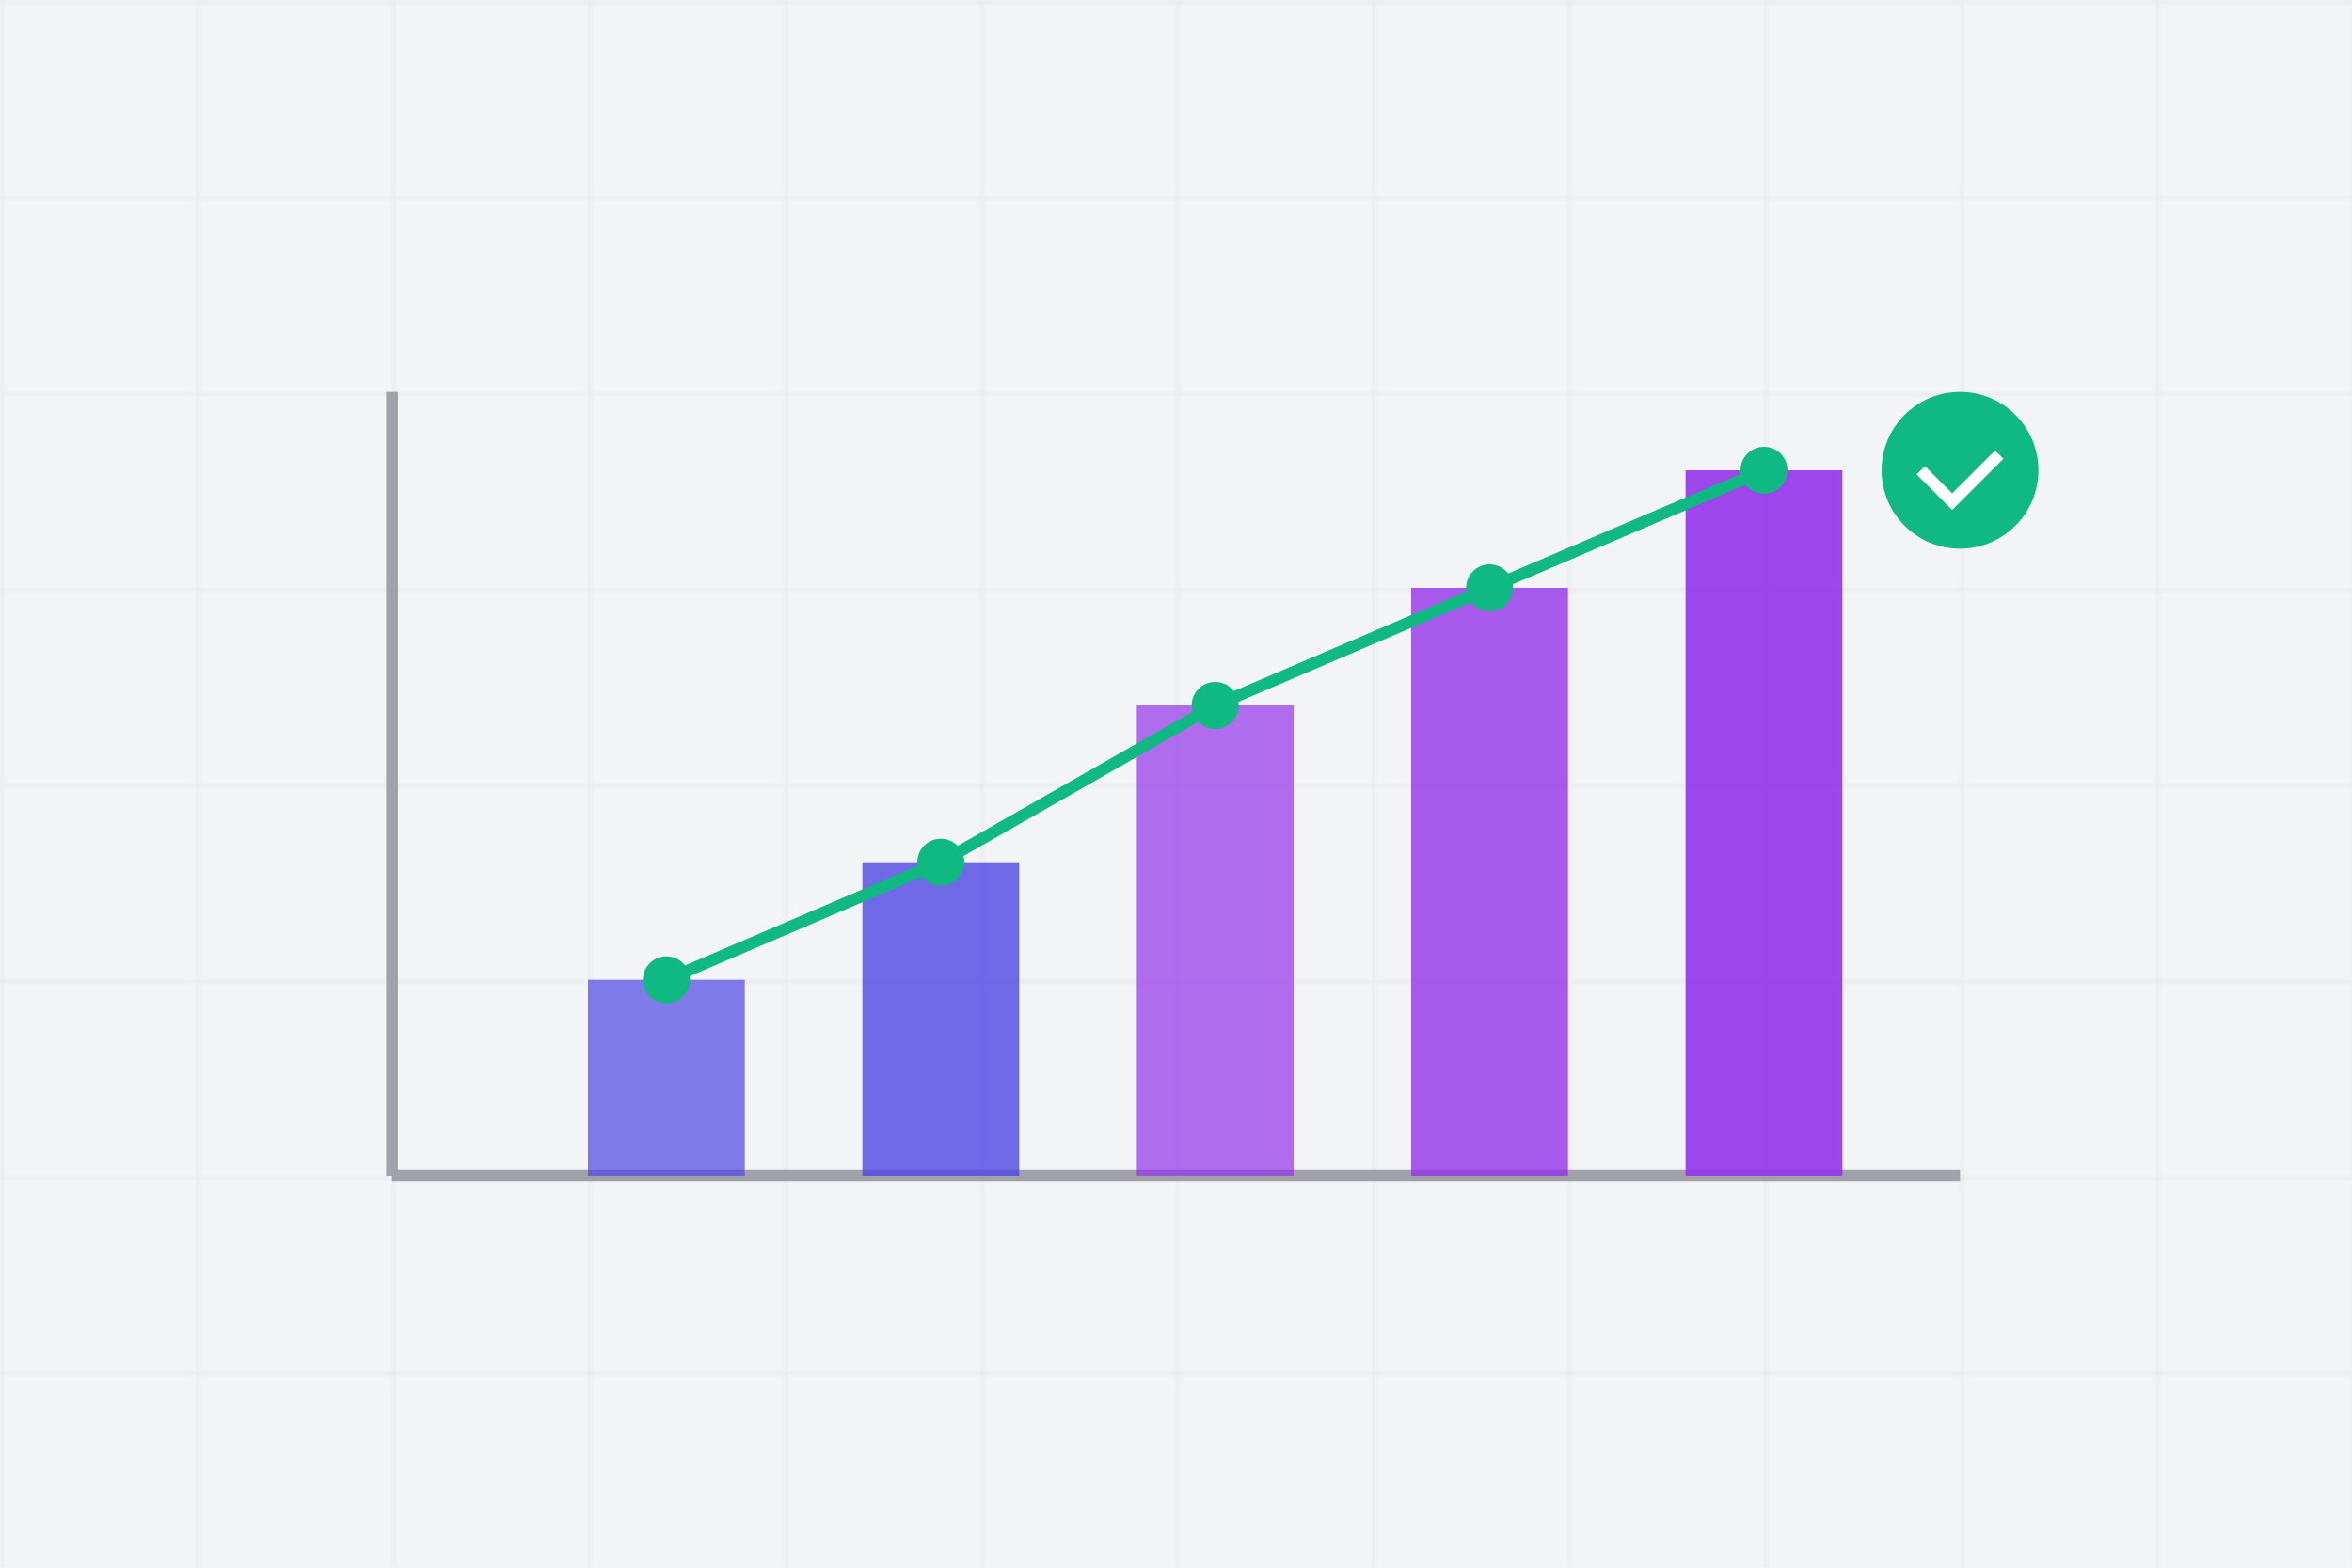<svg width="600" height="400" viewBox="0 0 600 400" xmlns="http://www.w3.org/2000/svg">
  <rect width="600" height="400" fill="#f3f4f6"/>
  
  <!-- Grade de fundo -->
  <pattern id="grid" width="50" height="50" patternUnits="userSpaceOnUse">
    <path d="M 50 0 L 0 0 0 50" fill="none" stroke="#e5e7eb" stroke-width="1"/>
  </pattern>
  <rect width="600" height="400" fill="url(#grid)"/>
  
  <!-- Gráfico de produtividade crescente -->
  <path d="M100,300 L500,300" stroke="#a1a1aa" stroke-width="3"/>
  <path d="M100,100 L100,300" stroke="#a1a1aa" stroke-width="3"/>
  
  <!-- Barras de gráfico -->
  <rect x="150" y="250" width="40" height="50" fill="#4f46e5" opacity="0.7"/>
  <rect x="220" y="220" width="40" height="80" fill="#4f46e5" opacity="0.8"/>
  <rect x="290" y="180" width="40" height="120" fill="#9333ea" opacity="0.7"/>
  <rect x="360" y="150" width="40" height="150" fill="#9333ea" opacity="0.8"/>
  <rect x="430" y="120" width="40" height="180" fill="#9333ea" opacity="0.9"/>
  
  <!-- Linha de tendência -->
  <path d="M170,250 L240,220 L310,180 L380,150 L450,120" stroke="#10b981" stroke-width="3" fill="none"/>
  
  <!-- Pontos na linha de tendência -->
  <circle cx="170" cy="250" r="6" fill="#10b981"/>
  <circle cx="240" cy="220" r="6" fill="#10b981"/>
  <circle cx="310" cy="180" r="6" fill="#10b981"/>
  <circle cx="380" cy="150" r="6" fill="#10b981"/>
  <circle cx="450" cy="120" r="6" fill="#10b981"/>
  
  <!-- Ícones de sucesso -->
  <circle cx="500" cy="120" r="20" fill="#10b981"/>
  <path d="M490,120 L498,128 L510,116" stroke="white" stroke-width="3" fill="none"/>
</svg> 